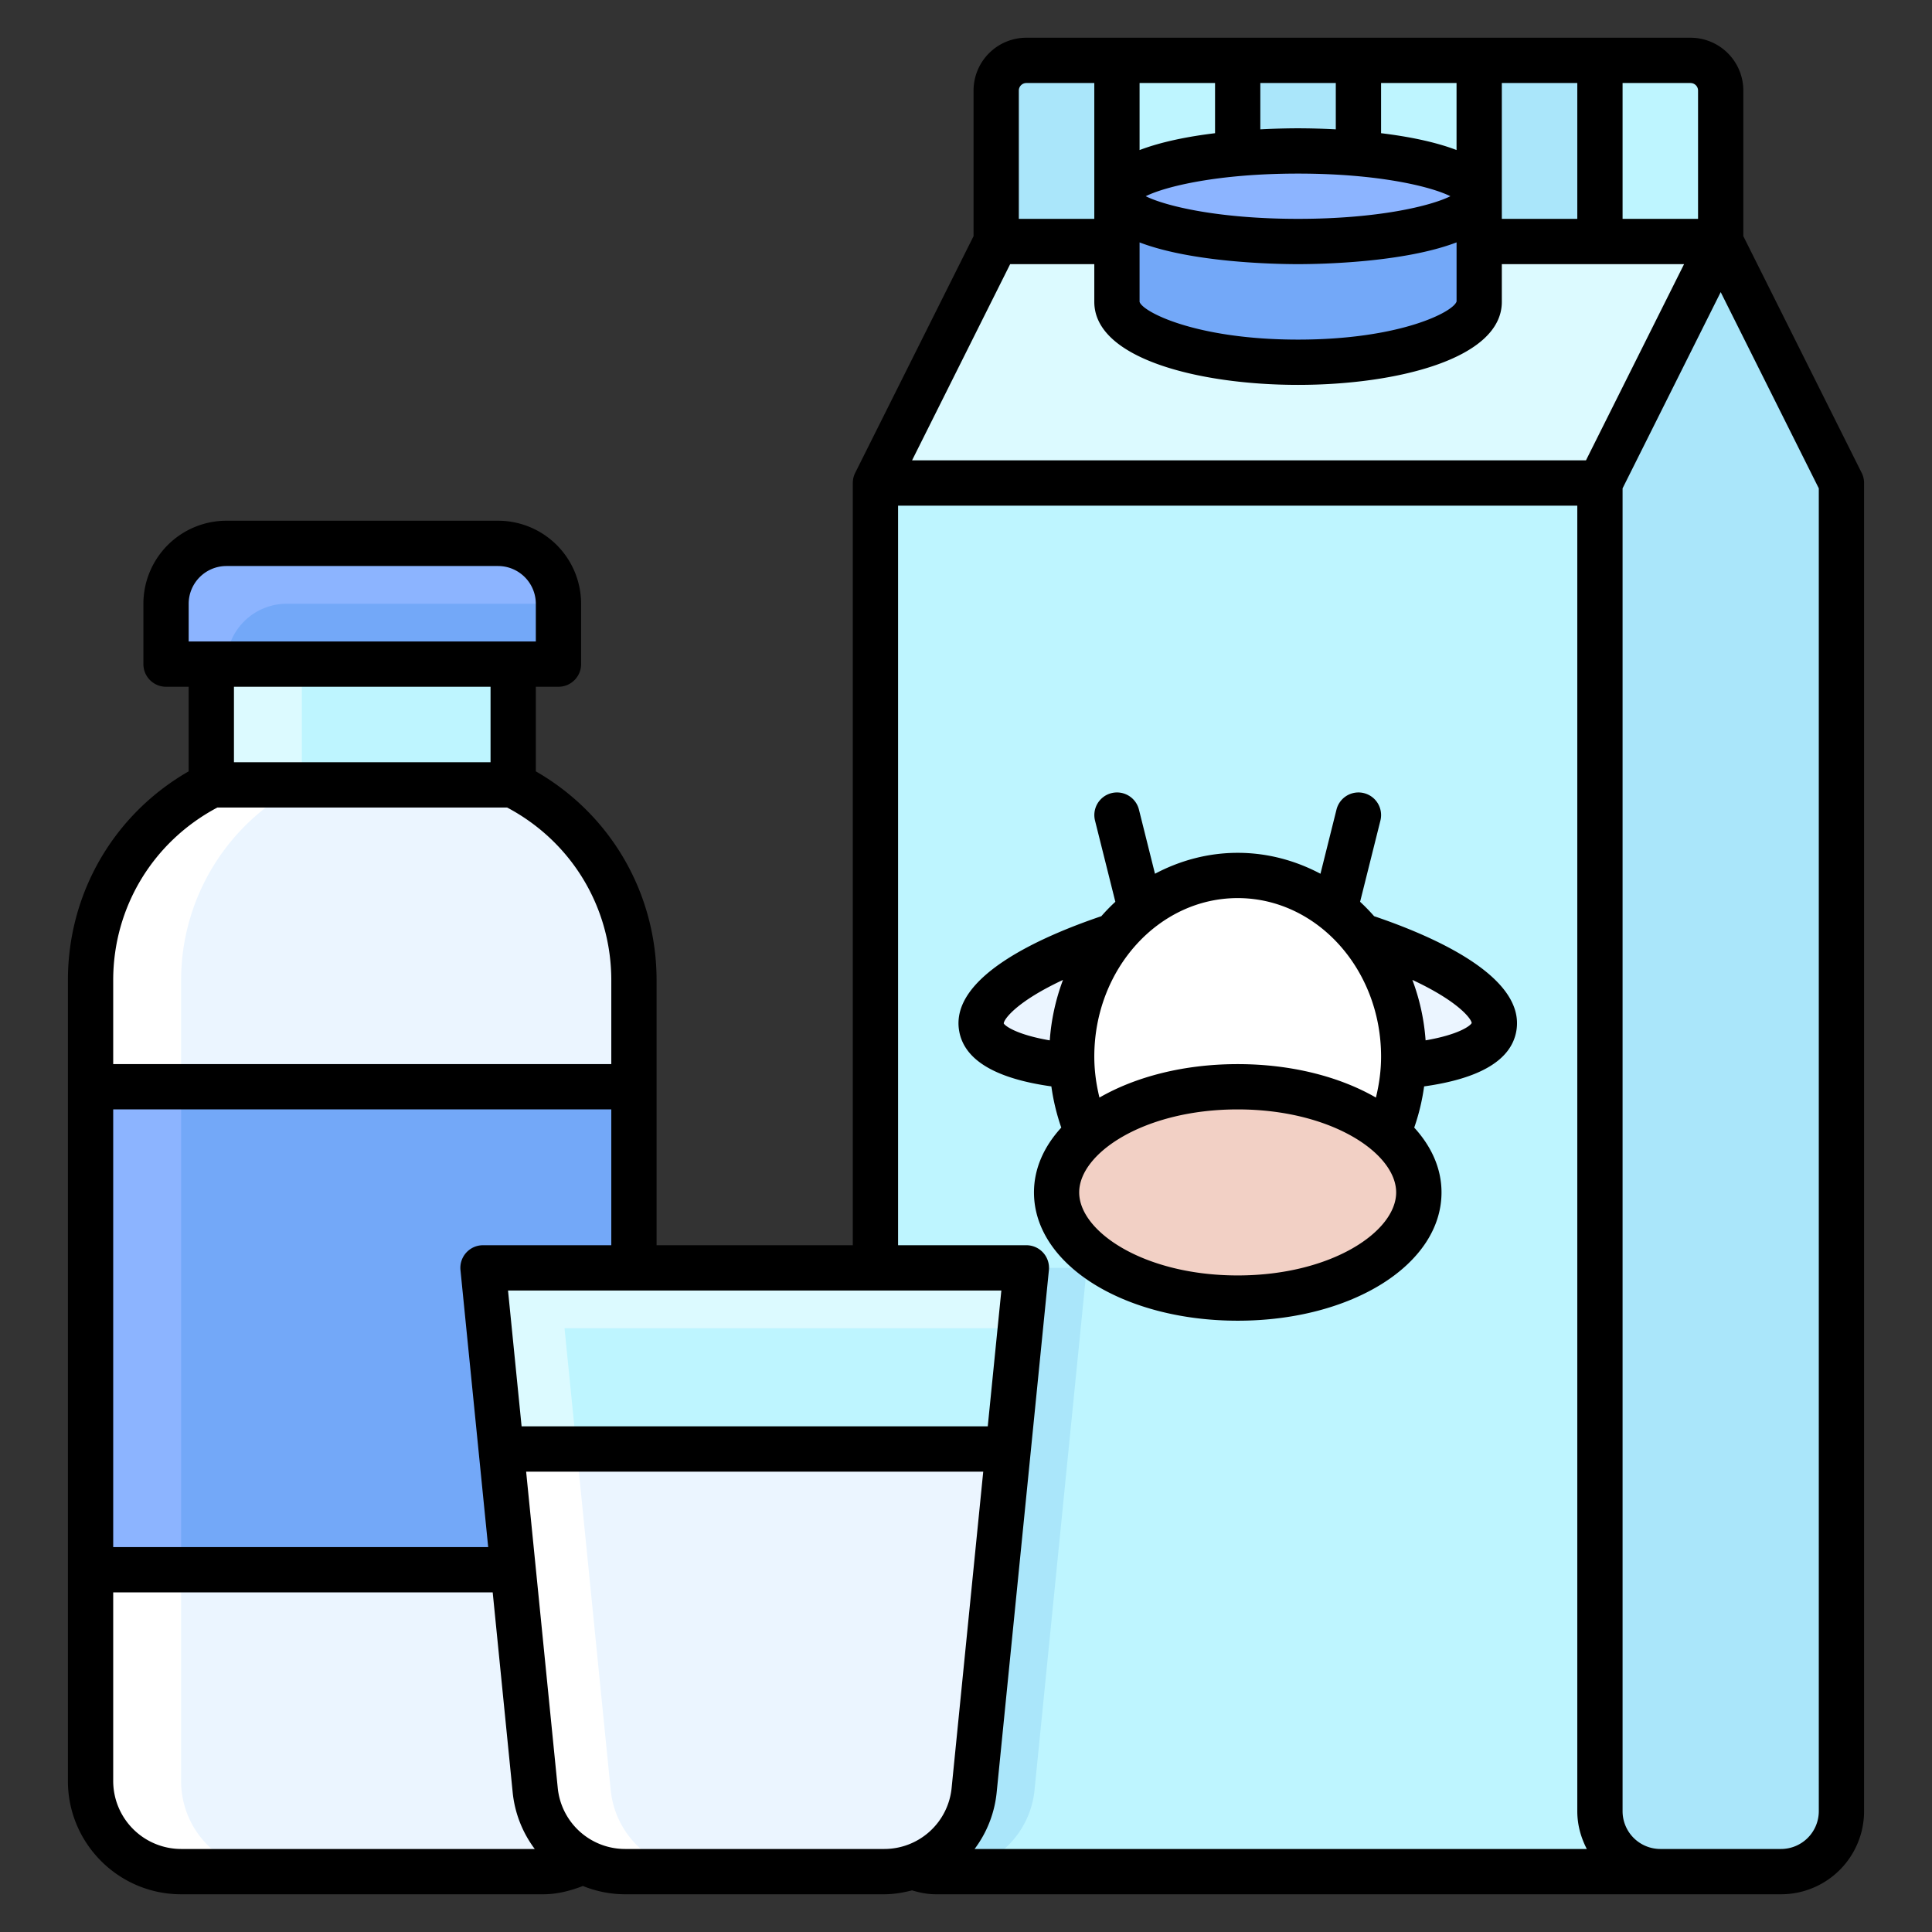 <svg xmlns="http://www.w3.org/2000/svg" width="140" height="140" fill="none"><rect width="100%" height="100%" fill="#333333" stroke="none"/><path fill="#DCFAFF" d="M37.188 56.875v-8.75H15.311v8.75a15.83 15.83 0 0 0-8.75 14.157v58.03a6.56 6.56 0 0 0 6.563 6.563h26.25a6.56 6.56 0 0 0 6.563-6.563v-58.03a15.83 15.83 0 0 0-8.75-14.157"/><path fill="#BEF5FF" d="M45.938 129.062v-58.03a15.83 15.83 0 0 0-8.75-14.157v-8.75H21.874v8.75a15.83 15.83 0 0 0-8.75 14.157v58.03a6.56 6.56 0 0 0 6.563 6.563h19.687a6.56 6.56 0 0 0 6.563-6.563"/><path fill="#fff" d="M37.188 56.875H15.311a15.83 15.83 0 0 0-8.75 14.157v58.03a6.56 6.56 0 0 0 6.563 6.563h26.25a6.56 6.56 0 0 0 6.563-6.563v-58.03a15.83 15.83 0 0 0-8.75-14.157"/><path fill="#EBF5FF" d="M45.938 129.062v-58.03a15.83 15.83 0 0 0-8.75-14.157H21.874a15.83 15.83 0 0 0-8.75 14.157v58.03a6.56 6.56 0 0 0 6.563 6.563h19.687a6.56 6.56 0 0 0 6.563-6.563"/><path fill="#8CB4FF" d="M6.563 78.75h39.375v35H6.563z"/><path fill="#73A8F8" d="M13.125 78.75h32.813v35H13.124z"/><path fill="#AAE6FA" d="M74.375 4.375H122.5c1.208 0 2.188.98 2.188 2.188V17.5h-52.5V6.563c0-1.208.98-2.188 2.187-2.188"/><path fill="#BEF5FF" d="M115.938 35h-52.5v96.25a4.374 4.374 0 0 0 4.374 4.375h52.5zM80.938 4.375h8.75V17.5h-8.75zM124.688 6.563a2.19 2.19 0 0 0-2.188-2.188h-6.562V17.5h8.75zM98.438 4.375h8.75V17.5h-8.75z"/><path fill="#AAE6FA" d="m133.438 35-8.75-17.5-8.75 17.5v96.25a4.373 4.373 0 0 0 4.374 4.375h8.75a4.374 4.374 0 0 0 4.376-4.375z"/><path fill="#DCFAFF" d="M124.688 17.5h-52.5L63.438 35h52.5z"/><path fill="#73A8F8" d="M107.188 14.219h-26.25v7.656c0 2.417 5.875 4.375 13.124 4.375s13.126-1.958 13.126-4.375z"/><path fill="#8CB4FF" d="M94.063 17.5c7.248 0 13.125-1.47 13.125-3.281s-5.877-3.281-13.126-3.281-13.124 1.469-13.124 3.28c0 1.813 5.876 3.282 13.124 3.282"/><path fill="#AAE6FA" d="m74.966 129.717 3.784-37.842H63.438v39.375a4.374 4.374 0 0 0 4.374 4.375h.624a6.56 6.56 0 0 0 6.53-5.908"/><path fill="#EBF5FF" d="M71.118 74.43c.525 2.975 9.63 3.854 20.337 1.966l-1.899-10.771c-10.707 1.888-18.963 5.83-18.438 8.805"/><path fill="#EBF5FF" d="M89.819 65.625 87.92 76.396c10.708 1.888 19.814 1.009 20.337-1.966s-7.73-6.917-18.438-8.805"/><path fill="#fff" d="M89.688 89.688c6.644 0 12.031-5.877 12.031-13.126s-5.387-13.124-12.031-13.124-12.032 5.876-12.032 13.124c0 7.25 5.387 13.126 12.031 13.126"/><path fill="#F2D0C5" d="M89.688 94.063c7.248 0 13.124-3.428 13.124-7.657 0-4.228-5.876-7.656-13.124-7.656-7.25 0-13.126 3.428-13.126 7.656 0 4.229 5.877 7.656 13.126 7.656"/><path fill="#8CB4FF" d="M16.406 39.375h19.688a4.377 4.377 0 0 1 4.375 4.375v4.375H12.03V43.75a4.377 4.377 0 0 1 4.375-4.375"/><path fill="#73A8F8" d="M16.406 48.125H40.47V43.75H20.78a4.374 4.374 0 0 0-4.375 4.375"/><path fill="#DCFAFF" d="M74.375 91.875H35l3.784 37.842a6.56 6.56 0 0 0 6.53 5.908h18.747a6.56 6.56 0 0 0 6.53-5.908z"/><path fill="#BEF5FF" d="m70.59 129.717 3.347-33.467h-33.03l3.346 33.467a6.56 6.56 0 0 0 6.53 5.908H64.06a6.56 6.56 0 0 0 6.53-5.908"/><path fill="#fff" d="M70.59 129.717 73.063 105h-36.75l2.472 24.717a6.56 6.56 0 0 0 6.53 5.908h18.747a6.56 6.56 0 0 0 6.53-5.908"/><path fill="#EBF5FF" d="M70.59 129.717 73.063 105h-31.28l2.471 24.717a6.56 6.56 0 0 0 6.53 5.908H64.06a6.56 6.56 0 0 0 6.53-5.908"/><path fill="#000" d="m134.905 34.267-8.577-17.154V6.563a3.83 3.83 0 0 0-3.828-3.829H74.375a3.83 3.83 0 0 0-3.828 3.829v10.55L61.97 34.267a1.64 1.64 0 0 0-.173.733v55.234H47.578V71.033c0-6.316-3.327-12.025-8.75-15.138v-6.13h1.64c.906 0 1.641-.734 1.641-1.64V43.75a6.02 6.02 0 0 0-6.015-6.016H16.406a6.02 6.02 0 0 0-6.015 6.016v4.375c0 .906.735 1.64 1.64 1.64h1.64v6.13c-5.422 3.113-8.75 8.822-8.75 15.137v58.03c0 4.522 3.682 8.204 8.204 8.204h26.25c.976 0 1.93-.239 2.863-.6.952.383 1.989.6 3.076.6h18.747c.704 0 1.376-.116 2.03-.283.558.169 1.129.283 1.722.283h61.249a6.02 6.02 0 0 0 6.016-6.016V35c0-.254-.059-.505-.173-.733M117.578 6.016h4.922c.302 0 .547.245.547.547v9.296h-5.469zm-8.75 0h5.469v9.843h-5.469zm-8.75 0h5.469v4.856c-1.604-.613-3.579-.991-5.469-1.22zm5.023 8.203c-1.416.704-5.228 1.64-11.038 1.64s-9.621-.936-11.039-1.64c1.416-.705 5.228-1.64 11.039-1.64 5.81 0 9.62.935 11.038 1.64M91.328 6.016h5.469v3.357a54 54 0 0 0-2.734-.076c-.528 0-1.523.013-2.735.076zm-8.75 0h5.469v3.637c-1.89.228-3.865.609-5.469 1.221zm0 11.55c3.826 1.463 9.84 1.575 11.484 1.575s7.661-.114 11.487-1.578v4.281c-.225.762-4.104 2.765-11.487 2.765-7.382 0-11.259-2.003-11.484-2.734zm-8.75-11.003c0-.302.245-.547.547-.547h4.922v9.843h-5.469zM73.2 19.14h6.097v2.734c0 4.134 7.654 6.016 14.766 6.016 7.111 0 14.765-1.882 14.765-6.016v-2.734h13.206l-7.109 14.218H66.091zm-.638 74.375-.985 9.843h-33.78l-.984-9.843zM13.672 43.75a2.74 2.74 0 0 1 2.734-2.734h19.688a2.74 2.74 0 0 1 2.734 2.734v2.734H13.672zm21.875 6.016v5.468H16.953v-5.468zM8.203 71.033c0-5.294 2.892-10.05 7.55-12.517h20.995c4.657 2.467 7.549 7.223 7.549 12.517v6.076H8.203zm0 9.358h36.094v9.843H35a1.64 1.64 0 0 0-1.632 1.805l2.008 20.07H8.203zm4.922 53.593a4.93 4.93 0 0 1-4.922-4.922v-13.671h27.5l1.447 14.487a8.2 8.2 0 0 0 1.6 4.106zm50.936 0H45.314a4.905 4.905 0 0 1-4.898-4.429l-2.29-22.914h33.123l-2.29 22.914a4.905 4.905 0 0 1-4.898 4.429m6.562 0a8.17 8.17 0 0 0 1.6-4.106l3.784-37.839a1.64 1.64 0 0 0-1.632-1.805h-9.297V36.641h49.219v94.609c0 .989.262 1.91.689 2.734zm61.174-2.734a2.74 2.74 0 0 1-2.735 2.734h-8.75a2.74 2.74 0 0 1-2.734-2.734V35.387l7.11-14.219 7.109 14.22z"/><path fill="#000" d="M99.573 66.39q-.484-.55-1.015-1.043l1.472-5.886a1.64 1.64 0 1 0-3.183-.794l-1.161 4.648c-1.814-.96-3.844-1.516-5.996-1.516s-4.183.556-5.996 1.516l-1.162-4.648a1.64 1.64 0 1 0-3.183.794l1.473 5.886q-.533.493-1.015 1.044c-4.34 1.472-10.995 4.392-10.301 8.323.37 2.102 2.627 3.443 6.68 4.01q.21 1.524.718 2.986c-1.254 1.371-1.978 2.97-1.978 4.696 0 5.213 6.486 9.297 14.766 9.297s14.765-4.084 14.765-9.297c0-1.728-.724-3.325-1.977-4.696q.508-1.462.717-2.986c4.054-.567 6.311-1.908 6.681-4.008.696-3.93-5.959-6.853-10.3-8.323zM76.07 75.389c-2.44-.418-3.261-1.065-3.336-1.23.016-.301.915-1.572 4.294-3.15a15.6 15.6 0 0 0-.958 4.38m13.618-10.31c5.729 0 10.39 5.152 10.39 11.484 0 1.011-.136 2.002-.374 2.971-2.614-1.507-6.11-2.424-10.016-2.424-3.907 0-7.4.917-10.017 2.424-.239-.969-.374-1.96-.374-2.97 0-6.333 4.661-11.485 10.39-11.485m0 27.344c-6.769 0-11.485-3.17-11.485-6.016s4.716-6.015 11.484-6.015c6.769 0 11.485 3.17 11.485 6.015 0 2.846-4.716 6.016-11.484 6.016m13.617-17.036a15.6 15.6 0 0 0-.958-4.38c3.381 1.578 4.278 2.842 4.298 3.124-.077.186-.899.836-3.34 1.256"/></svg>